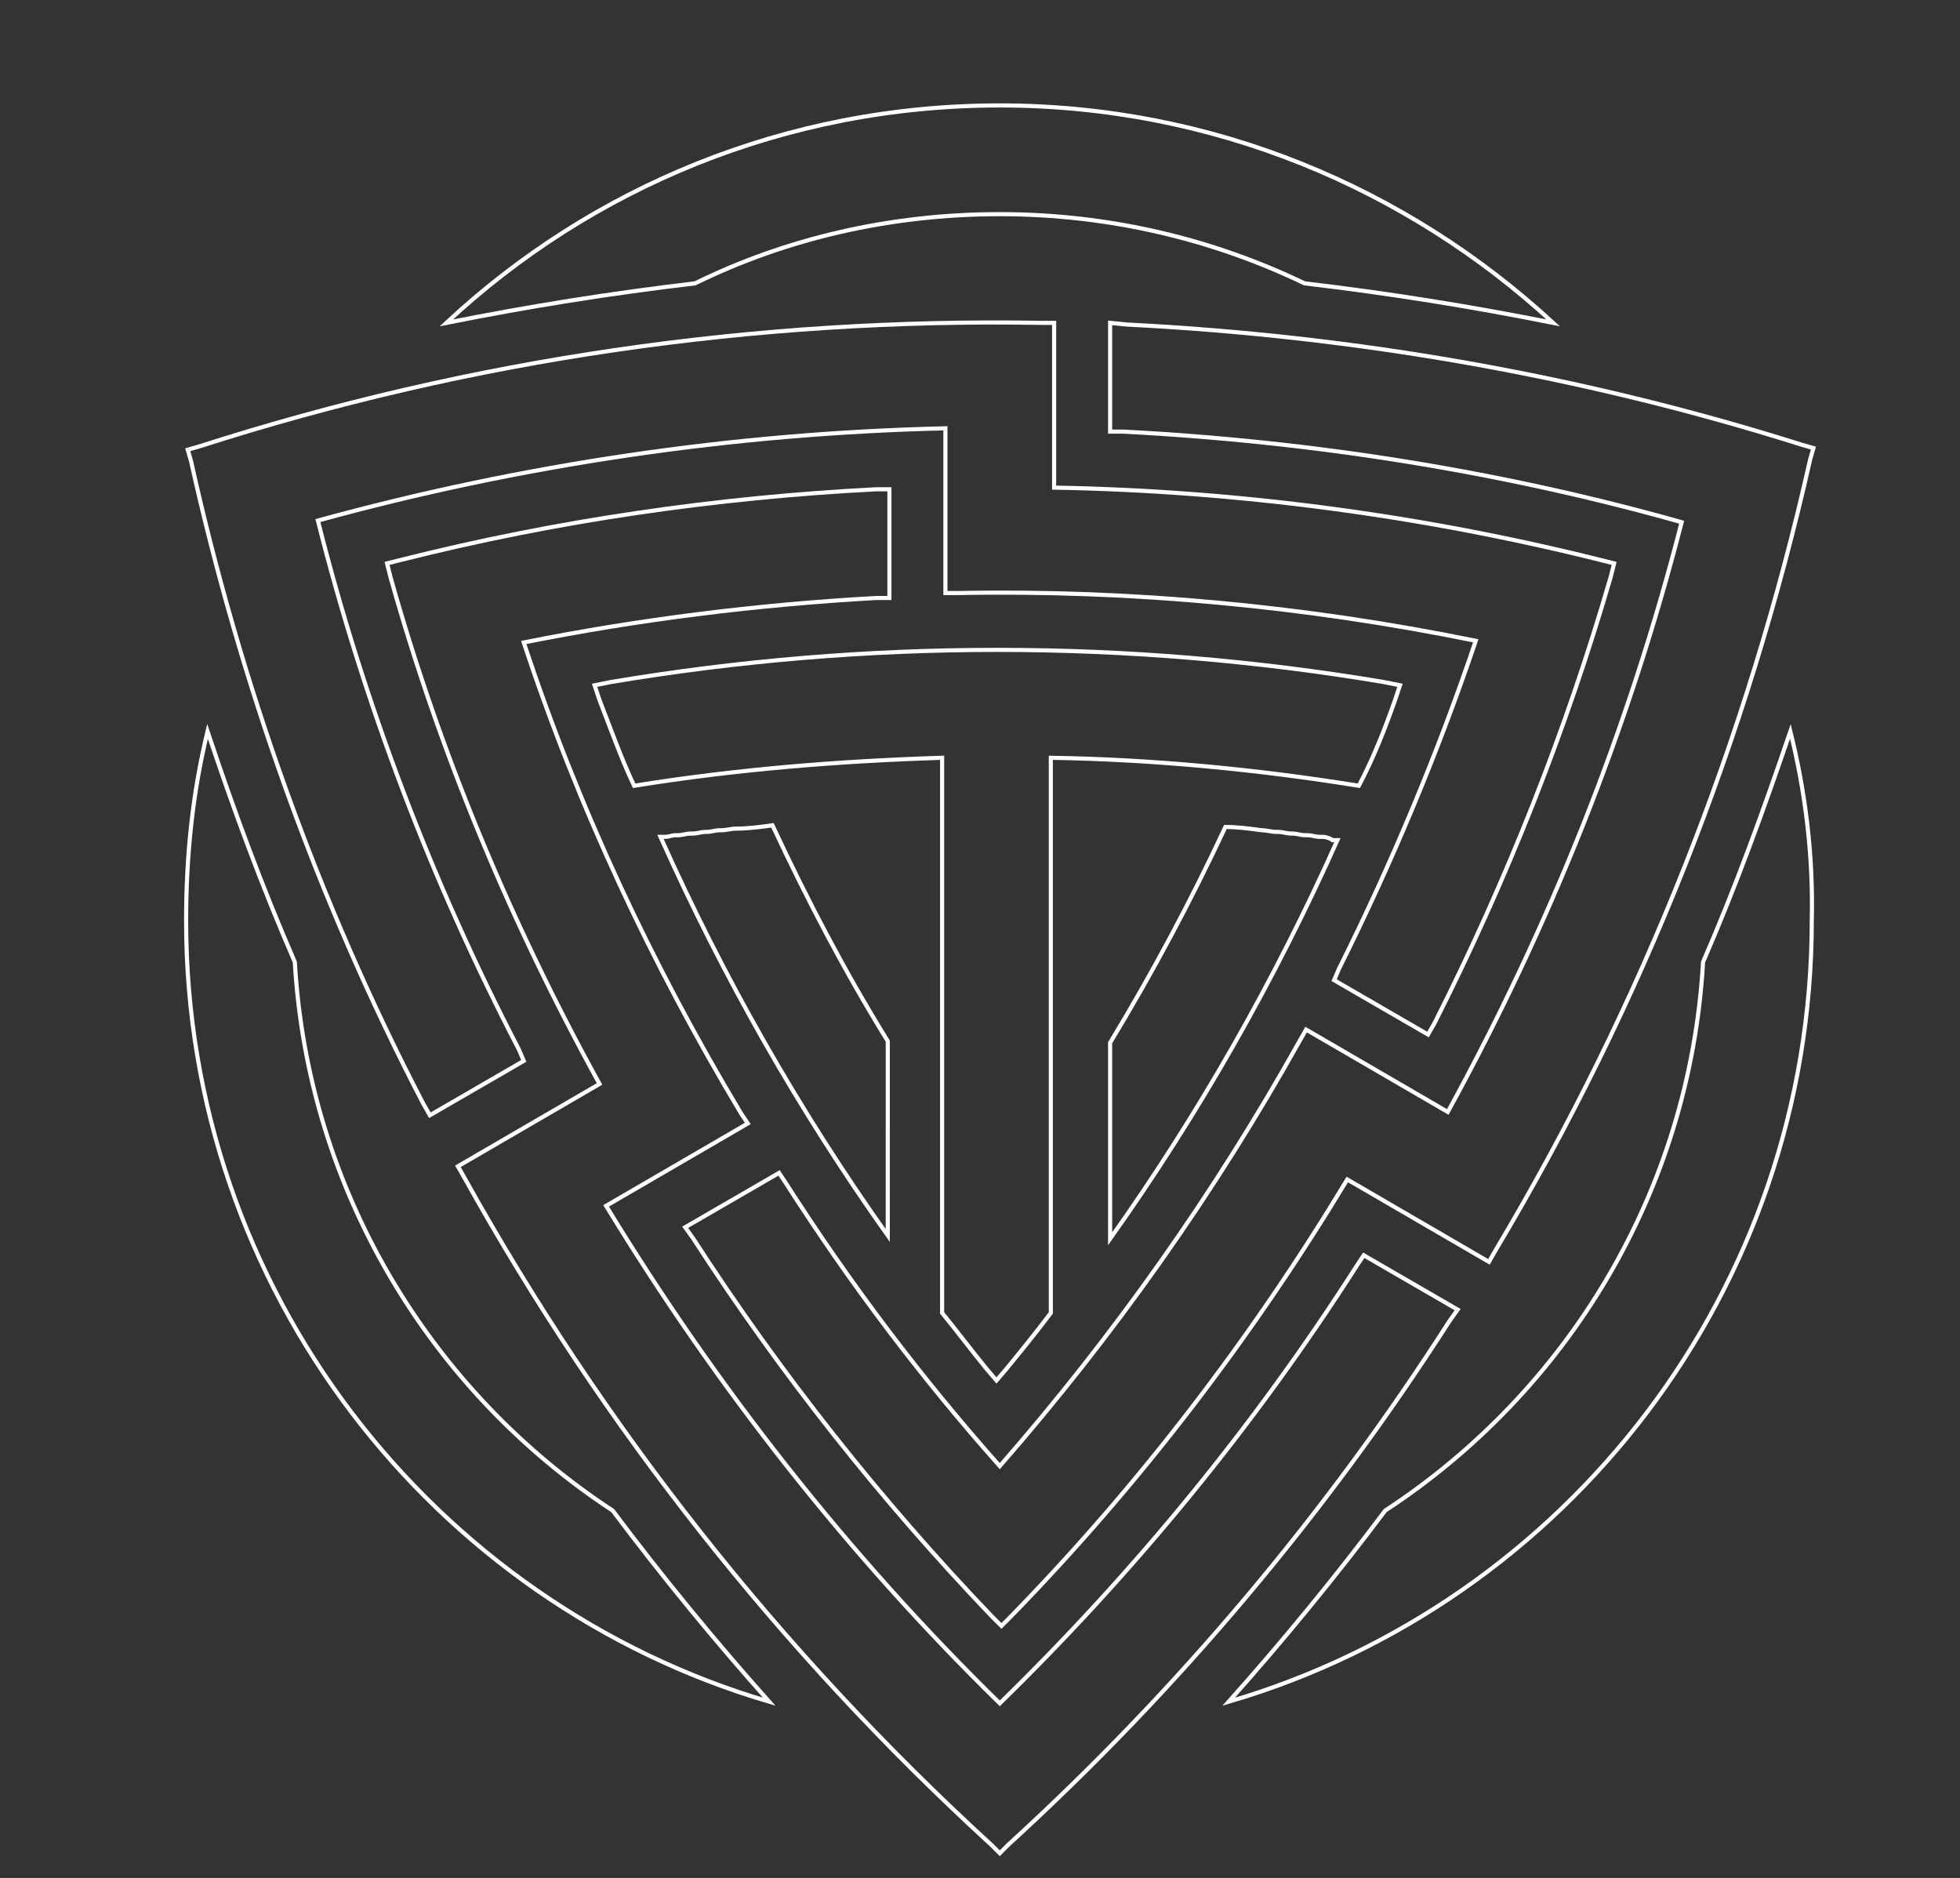 <?xml version="1.0" encoding="utf-8"?>
<!-- Generator: Adobe Illustrator 22.0.0, SVG Export Plug-In . SVG Version: 6.00 Build 0)  -->
<svg version="1.1" id="Layer_1" xmlns="http://www.w3.org/2000/svg" xmlns:xlink="http://www.w3.org/1999/xlink" x="0px" y="0px"
	 viewBox="0 0 119 114" style="enable-background:new 0 0 119 114;" xml:space="preserve">
<rect x="0" y="0" width="119" height="114" fill="#333333" stroke="none"/>
<style type="text/css">
	.st0{fill:none;stroke:#FFFFFF;stroke-width:0.25;stroke-miterlimit:10;}
</style>
<g>
	<path class="st0" d="M17.9,58.4c-2-4.6-3.7-9.2-5.3-14c-0.9,3.7-1.3,7.5-1.3,11.5c0,22.4,15,41.4,35.4,47.4
		c-3.3-3.7-6.5-7.6-9.5-11.6C26.2,84.5,18.7,72.3,17.9,58.4z"/>
	<path class="st0" d="M60.7,13c6.6,0,12.9,1.5,18.5,4.2c5.1,0.6,10.1,1.4,15.1,2.4C85.4,11.4,73.6,6.4,60.7,6.4
		c-13,0-24.8,5-33.6,13.2c5-1,10-1.8,15.1-2.4C47.7,14.5,54,13,60.7,13z"/>
	<path class="st0" d="M108.7,44.4c-1.6,4.7-3.3,9.4-5.3,14c-0.8,14-8.3,26.1-19.3,33.3c-3,4-6.2,7.9-9.5,11.6
		c20.5-6,35.4-25,35.4-47.4C110.1,51.9,109.6,48,108.7,44.4z"/>
	<path class="st0" d="M67.4,19.6v6.6l0.8,0c11.5,0.6,22.9,2.4,33.9,5.5c-3.2,12.5-8,24.5-14.2,35.8l-8.6-5l-0.4,0.7
		C73.7,72.5,67.6,81.1,60.7,89c-4.8-5.4-9.1-11.1-13-17.2l-0.4-0.6l-5.7,3.3l0.5,0.7c5.3,8.2,11.4,15.9,18.1,22.9l0.6,0.6l0.6-0.6
		c7.8-8,14.6-16.9,20.4-26.5l8.6,5l0.4-0.7c8.9-14.9,15.3-31.1,19.1-48l0.2-0.7l-0.7-0.2c-13.3-4.2-27.1-6.6-41-7.3L67.4,19.6z"/>
	<path class="st0" d="M88.5,79.5l-5.7-3.3l-0.4,0.6c-6.2,9.7-13.5,18.6-21.7,26.6c-9.2-9-17.2-19.2-23.9-30.2l8.6-5L45,67.6
		c-5.4-9-9.9-18.6-13.2-28.6c7-1.4,14.2-2.3,21.4-2.7l0.8,0v-6.6l-0.8,0c-9.7,0.5-19.4,1.9-28.9,4.3l-0.8,0.2l0.2,0.8
		C26.7,45.7,31,56,36.4,65.8l-8.6,5l0.4,0.7c8.4,15.1,19.2,28.8,32,40.5l0.5,0.5l0.5-0.5c10.3-9.4,19.3-20.1,26.8-31.8L88.5,79.5z"
		/>
	<path class="st0" d="M25.7,67l0.4,0.7l5.7-3.3l-0.3-0.7c-5.3-10.2-9.4-21-12.2-32.1c12.4-3.4,25.2-5.3,38.1-5.6v10l0.8,0
		c10.5-0.2,21.1,0.8,31.4,2.9c-2.3,6.8-5.1,13.5-8.3,19.9l-0.3,0.7l5.7,3.3l0.4-0.7c4.4-8.7,8-17.8,10.7-27.1l0.2-0.8l-0.8-0.2
		c-10.8-2.7-22-4.2-33.2-4.4v-10l-0.8,0c-17.3-0.3-34.6,2.2-51.1,7.5l-0.7,0.2l0.2,0.7C14.6,41.5,19.3,54.7,25.7,67z"/>
	<path class="st0" d="M84.7,42.5l0.3-0.9l-1-0.2c-15.5-2.6-31.4-2.6-46.9,0l-1,0.2l0.3,0.9c0.7,1.8,1.3,3.5,2.1,5.2
		c6.2-1,12.4-1.5,18.7-1.7v22.5v8.6v2.6c0.9,1.1,1.8,2.3,2.7,3.4l0.6,0.7l0.6-0.7c0.9-1.1,1.8-2.2,2.7-3.4v-2.6v-8.6V46
		c6.2,0.1,12.5,0.7,18.7,1.7C83.4,46,84.1,44.2,84.7,42.5z"/>
	<path class="st0" d="M53.9,68.5v-5.3c-2.6-4.2-4.9-8.6-7-13.1c-0.7,0.1-1.5,0.2-2.2,0.2c0,0,0,0,0,0c-0.3,0-0.6,0.1-0.9,0.1
		c0,0-0.1,0-0.1,0c-0.3,0-0.5,0.1-0.8,0.1c0,0-0.1,0-0.1,0c-0.2,0-0.5,0.1-0.7,0.1c-0.1,0-0.1,0-0.2,0c-0.2,0-0.5,0.1-0.7,0.1
		c-0.1,0-0.2,0-0.2,0c-0.2,0-0.4,0.1-0.6,0.1c-0.1,0-0.2,0-0.3,0c0,0,0,0,0,0c3.8,8.5,8.4,16.6,13.8,24.2V68.5z"/>
	<path class="st0" d="M80.3,50.8c-0.1,0-0.1,0-0.2,0c-0.2,0-0.5-0.1-0.7-0.1c-0.1,0-0.1,0-0.2,0c-0.2,0-0.5-0.1-0.7-0.1
		c0,0-0.1,0-0.1,0c-0.3,0-0.5-0.1-0.8-0.1c0,0-0.1,0-0.1,0c-0.3,0-0.6-0.1-0.9-0.1c0,0,0,0,0,0c-0.7-0.1-1.5-0.2-2.2-0.2
		c-2.1,4.5-4.4,8.8-7,13.1v5.3v6.6c5.4-7.6,10-15.7,13.8-24.2c0,0,0,0,0,0c-0.1,0-0.2,0-0.3,0C80.8,50.9,80.5,50.8,80.3,50.8z"/>
</g>
</svg>
